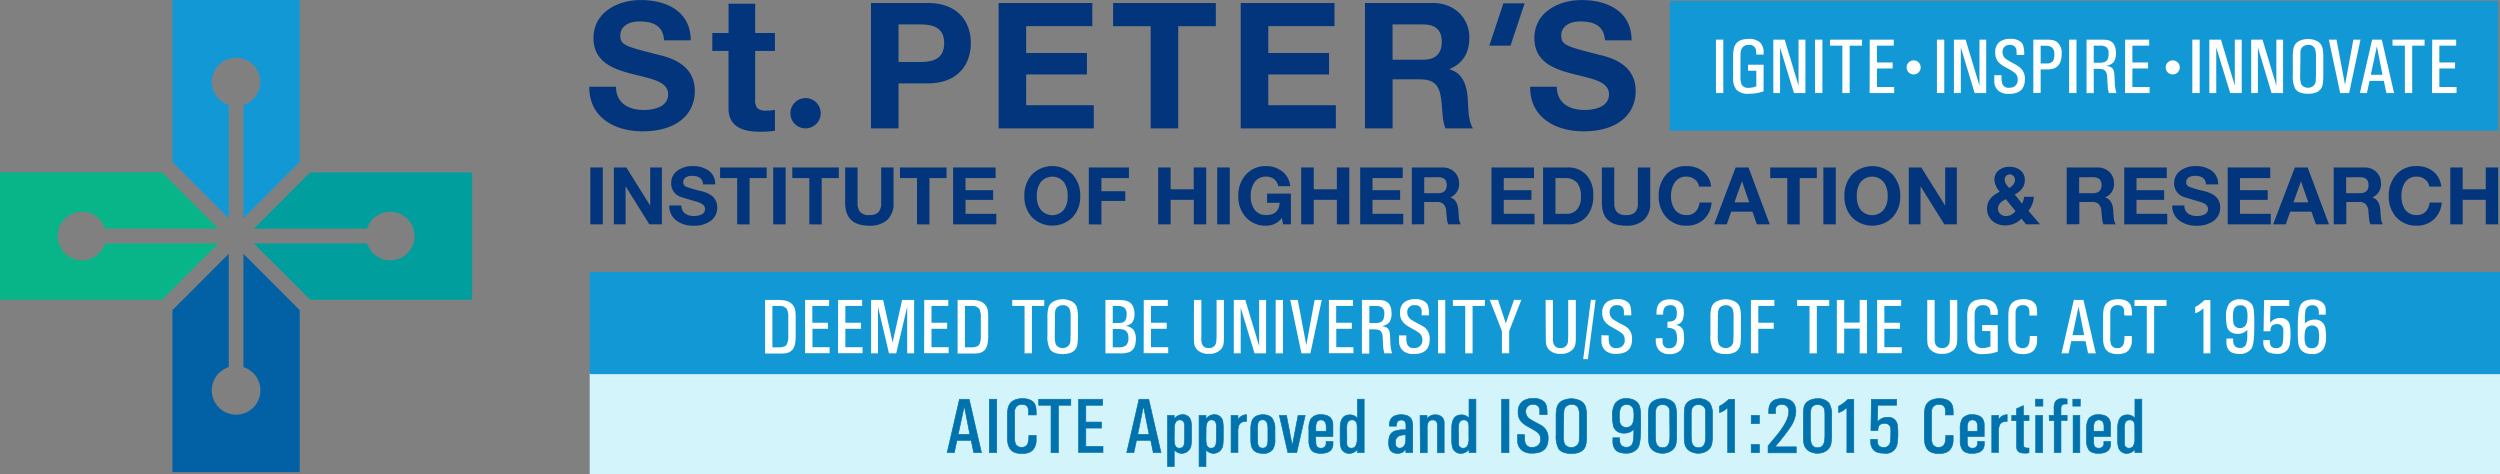 <svg id="Layer_1" data-name="Layer 1" xmlns="http://www.w3.org/2000/svg" viewBox="0 0 744.05 141.22"><rect x="0" y="0" width="744.05" height="141.22" fill="#808080" stroke="none"/><defs><style>.cls-1{fill:#d4f4fc;}.cls-2{fill:#08b588;}.cls-3{fill:#1299d5;}.cls-4{fill:#009f9e;}.cls-5{fill:#0260a5;}.cls-6{fill:#03357c;}.cls-7{fill:#fff;}.cls-8{fill:#0072ad;stroke:#0072ad;stroke-miterlimit:10;stroke-width:0.19px;}</style></defs><title>Artboard 2</title><rect class="cls-1" x="175.51" y="110.81" width="568.55" height="30.41"/><path class="cls-2" d="M65,72.45H31.25a7.22,7.22,0,1,1,0-4.39H65L48.22,51.3H0V89.2H48.22Z"/><path class="cls-3" d="M68.08,65V31.25a7.2,7.2,0,1,1,4.37,0V65L89.2,48.2V0H51.31V48.22Z"/><path class="cls-4" d="M92.29,51.3,75.55,68.06h33.7a7.23,7.23,0,1,1,0,4.39H75.53L92.29,89.2h48.22V51.3Z"/><path class="cls-5" d="M72.45,75.54v33.73a7.24,7.24,0,1,1-4.37,0V75.54L51.31,92.3v48.22H89.2V92.3Z"/><path class="cls-6" d="M175.69,66.77V49.84h3.71V66.77Z"/><path class="cls-6" d="M182.69,66.77V49.84h3.72l7.1,11.36V49.84H197V66.77h-3.74l-7.07-11.33V66.77Z"/><path class="cls-6" d="M199.19,61.15h3.61a2.8,2.8,0,0,0,1.13,2.42,4.36,4.36,0,0,0,2.61.71,5,5,0,0,0,2.14-.4,1.79,1.79,0,0,0,1.15-1.71c0-1-.87-1.69-2.6-2.18-3-.86-4.62-1.34-4.86-1.48a4.13,4.13,0,0,1-2.61-3.95,4.47,4.47,0,0,1,2-3.86,7.29,7.29,0,0,1,4.32-1.26,8,8,0,0,1,4.72,1.26,4.79,4.79,0,0,1,2.06,4.19h-3.6c-.1-1.7-1.22-2.56-3.35-2.56a3.49,3.49,0,0,0-1.73.42,1.68,1.68,0,0,0-.83,1.5,1.42,1.42,0,0,0,.92,1.35,35.91,35.91,0,0,0,4.13,1.21,10.27,10.27,0,0,1,3,1.14,4.25,4.25,0,0,1,2.06,3.79,4.76,4.76,0,0,1-1.81,3.89,8,8,0,0,1-5.23,1.54,8.26,8.26,0,0,1-5-1.45A5.29,5.29,0,0,1,199.19,61.15Z"/><path class="cls-6" d="M219.39,66.77V53h-5.08V49.84h13.87V53h-5.09v13.8Z"/><path class="cls-6" d="M230.12,66.77V49.84h3.7V66.77Z"/><path class="cls-6" d="M240.87,66.77V53H235.8V49.84h13.86V53h-5.1v13.8Z"/><path class="cls-6" d="M265.94,49.84V60.36a6.55,6.55,0,0,1-1.87,5.09,7.62,7.62,0,0,1-5.34,1.72q-7.2,0-7.2-6.81V49.84h3.7V60.36a4.32,4.32,0,0,0,.62,2.54A3.35,3.35,0,0,0,258.73,64a3.57,3.57,0,0,0,2.76-.9,4.07,4.07,0,0,0,.76-2.78V49.84Z"/><path class="cls-6" d="M272.92,66.77V53h-5.07V49.84h13.86V53h-5.09v13.8Z"/><path class="cls-6" d="M283.66,66.77V49.84h12.65V53h-8.95V56.6h8.22v2.89h-8.22v4.15h9.15v3.13Z"/><path class="cls-6" d="M304.87,58.38A9.19,9.19,0,0,1,307.08,52a8.51,8.51,0,0,1,12.21,0,9.19,9.19,0,0,1,2.21,6.36,9,9,0,0,1-2.21,6.23,8.56,8.56,0,0,1-12.21,0A9,9,0,0,1,304.87,58.38Zm3.7,0a6.66,6.66,0,0,0,1.05,3.88,4.46,4.46,0,0,0,7.13,0,6.73,6.73,0,0,0,1-3.88,7.06,7.06,0,0,0-1-4,4.43,4.43,0,0,0-7.13,0A7,7,0,0,0,308.57,58.38Z"/><path class="cls-6" d="M324.05,66.77V49.84H336V53h-8.2v3.91h7.11v2.9h-7.11v7Z"/><path class="cls-6" d="M344.7,66.77V49.84h3.7v6.5h6.87v-6.5H359V66.77h-3.7v-7.3H348.4v7.3Z"/><path class="cls-6" d="M362.27,66.77V49.84H366V66.77Z"/><path class="cls-6" d="M381.88,66.77l-.38-1.92a5.61,5.61,0,0,1-4.64,2.32,7.82,7.82,0,0,1-6.11-2.56,9,9,0,0,1-2.2-6.23,9.23,9.23,0,0,1,2.2-6.36,7.76,7.76,0,0,1,6.12-2.58A7.53,7.53,0,0,1,381.59,51,6.16,6.16,0,0,1,384,55.42h-3.56a3.53,3.53,0,0,0-1.27-2.12,3.71,3.71,0,0,0-2.32-.73,4,4,0,0,0-3.56,1.8,7,7,0,0,0-1.05,4,6.73,6.73,0,0,0,1.05,3.88A4.06,4.06,0,0,0,376.86,64c2.47,0,3.82-1.21,4-3.65h-3.75V57.61h7.09v9.16Z"/><path class="cls-6" d="M387.25,66.77V49.84H391v6.5h6.88v-6.5h3.69V66.77h-3.69v-7.3H391v7.3Z"/><path class="cls-6" d="M404.82,66.77V49.84h12.66V53h-9V56.6h8.23v2.89h-8.23v4.15h9.16v3.13Z"/><path class="cls-6" d="M420.18,66.77V49.84h9.11a5,5,0,0,1,3.62,1.37,4.46,4.46,0,0,1,1.33,3.3,4.17,4.17,0,0,1-2.65,4.25v0q2.22.57,2.46,4c0,.68.1,1.36.15,2a4.17,4.17,0,0,0,.56,2H431a7.6,7.6,0,0,1-.41-1.92c-.06-.72-.12-1.42-.18-2.13a3.25,3.25,0,0,0-.82-2,2.89,2.89,0,0,0-2-.6h-3.73v6.62Zm3.7-14V57.5H428c1.71,0,2.57-.81,2.57-2.42s-.86-2.35-2.57-2.35Z"/><path class="cls-6" d="M443.89,66.77V49.84h12.66V53h-9V56.6h8.23v2.89h-8.23v4.15h9.16v3.13Z"/><path class="cls-6" d="M459.25,66.77V49.84h7.29A7.26,7.26,0,0,1,472,51.93a8.52,8.52,0,0,1,2.19,6.28,9.24,9.24,0,0,1-1.89,6.11,7.07,7.07,0,0,1-5.77,2.45ZM462.94,53V63.64h3.34a3.92,3.92,0,0,0,2.92-1.14,5.35,5.35,0,0,0,1.31-3.93,6.53,6.53,0,0,0-1.05-4.08A4.57,4.57,0,0,0,465.61,53Z"/><path class="cls-6" d="M491.15,49.84V60.36a6.52,6.52,0,0,1-1.88,5.09,7.59,7.59,0,0,1-5.33,1.72q-7.2,0-7.19-6.81V49.84h3.69V60.36a4.25,4.25,0,0,0,.63,2.54A3.3,3.3,0,0,0,483.94,64a3.59,3.59,0,0,0,2.76-.9,4.07,4.07,0,0,0,.76-2.78V49.84Z"/><path class="cls-6" d="M509.26,55.53h-3.6a3.14,3.14,0,0,0-1.24-2.11,3.84,3.84,0,0,0-2.47-.85,4,4,0,0,0-3.56,1.8,7,7,0,0,0-1.05,4,6.66,6.66,0,0,0,1.05,3.88A4.06,4.06,0,0,0,502,64,3.54,3.54,0,0,0,504.63,63a4.55,4.55,0,0,0,1.17-2.73h3.61a7.5,7.5,0,0,1-2.31,5A7.24,7.24,0,0,1,502,67.17a7.84,7.84,0,0,1-6.12-2.56,9,9,0,0,1-2.21-6.23A9.19,9.19,0,0,1,495.85,52,7.76,7.76,0,0,1,502,49.44,7.57,7.57,0,0,1,506.85,51,6.41,6.41,0,0,1,509.26,55.53Z"/><path class="cls-6" d="M510.15,66.77l6.42-16.93h3.82l6.32,16.93h-3.86L521.57,63h-6.33l-1.33,3.77ZM518.42,54l-2.21,6.22h4.39L518.47,54Z"/><path class="cls-6" d="M531.93,66.77V53h-5.07V49.84h13.87V53h-5.1v13.8Z"/><path class="cls-6" d="M542.67,66.77V49.84h3.7V66.77Z"/><path class="cls-6" d="M548.93,58.38a9.18,9.18,0,0,1,2.2-6.36,8.51,8.51,0,0,1,12.21,0,9.19,9.19,0,0,1,2.21,6.36,9,9,0,0,1-2.21,6.23,8.56,8.56,0,0,1-12.21,0A9,9,0,0,1,548.93,58.38Zm3.7,0a6.65,6.65,0,0,0,1,3.88,4.46,4.46,0,0,0,7.13,0,6.66,6.66,0,0,0,1.05-3.88,7,7,0,0,0-1.05-4,4.43,4.43,0,0,0-7.13,0A7,7,0,0,0,552.63,58.38Z"/><path class="cls-6" d="M568.1,66.77V49.84h3.72l7.1,11.36V49.84h3.48V66.77h-3.73l-7.08-11.33V66.77Z"/><path class="cls-6" d="M603,66.77l-1.37-1.69a6.6,6.6,0,0,1-4.76,2A5.67,5.67,0,0,1,593,65.77,4.74,4.74,0,0,1,591.39,62q0-3.15,3.79-4.92a6,6,0,0,1-1.61-3.61,3.51,3.51,0,0,1,1.35-2.82,4.78,4.78,0,0,1,3.06-1,5.16,5.16,0,0,1,3.3,1,3.69,3.69,0,0,1,1.35,3c0,1.75-1,3.16-3,4.23l2.18,2.69a6.06,6.06,0,0,0,.61-2h2.91a7.71,7.71,0,0,1-1.63,4.17l3.44,4Zm-3.15-3.93L597,59.3c-1.58.7-2.37,1.63-2.37,2.8a2,2,0,0,0,.72,1.57,2.43,2.43,0,0,0,1.7.65A3.8,3.8,0,0,0,599.85,62.84Zm-.16-9.34a1.61,1.61,0,0,0-.47-1.15,1.5,1.5,0,0,0-2.14,0,1.4,1.4,0,0,0-.45,1.07,2.64,2.64,0,0,0,.42,1.38c.1.16.4.55.91,1.17a6.31,6.31,0,0,0,1.22-1A2.24,2.24,0,0,0,599.69,53.5Z"/><path class="cls-6" d="M615.1,66.77V49.84h9.1a5,5,0,0,1,3.63,1.37,4.5,4.5,0,0,1,1.33,3.3,4.16,4.16,0,0,1-2.67,4.25v0q2.24.57,2.47,4c0,.68.09,1.36.15,2a4.29,4.29,0,0,0,.56,2H626a7.67,7.67,0,0,1-.4-1.92c-.06-.72-.13-1.42-.19-2.13a3.25,3.25,0,0,0-.82-2,2.84,2.84,0,0,0-2-.6h-3.74v6.62Zm3.69-14V57.5h4.09c1.72,0,2.58-.81,2.58-2.42s-.86-2.35-2.58-2.35Z"/><path class="cls-6" d="M632.21,66.77V49.84h12.66V53h-9V56.6h8.22v2.89h-8.22v4.15h9.15v3.13Z"/><path class="cls-6" d="M646.51,61.15h3.59a2.81,2.81,0,0,0,1.15,2.42,4.35,4.35,0,0,0,2.6.71,5,5,0,0,0,2.14-.4,1.8,1.8,0,0,0,1.16-1.71c0-1-.87-1.69-2.6-2.18-3-.86-4.63-1.34-4.87-1.48a4.13,4.13,0,0,1-2.61-3.95,4.46,4.46,0,0,1,2-3.86,7.26,7.26,0,0,1,4.31-1.26,8,8,0,0,1,4.72,1.26,4.77,4.77,0,0,1,2.06,4.19h-3.6c-.1-1.7-1.2-2.56-3.34-2.56a3.43,3.43,0,0,0-1.73.42,1.67,1.67,0,0,0-.84,1.5,1.41,1.41,0,0,0,.94,1.35,32.92,32.92,0,0,0,4.12,1.21,10,10,0,0,1,3,1.14,4.23,4.23,0,0,1,2.06,3.79,4.78,4.78,0,0,1-1.8,3.89,8.06,8.06,0,0,1-5.24,1.54,8.21,8.21,0,0,1-5-1.45A5.29,5.29,0,0,1,646.51,61.15Z"/><path class="cls-6" d="M663,66.77V49.84h12.67V53h-9V56.6h8.24v2.89h-8.24v4.15h9.16v3.13Z"/><path class="cls-6" d="M676.52,66.77,683,49.84h3.81l6.33,16.93h-3.87L687.94,63h-6.32l-1.34,3.77ZM684.8,54l-2.22,6.22H687L684.83,54Z"/><path class="cls-6" d="M694.56,66.77V49.84h9.12a4.94,4.94,0,0,1,3.61,1.37,4.5,4.5,0,0,1,1.33,3.3A4.16,4.16,0,0,1,706,58.76v0q2.24.57,2.47,4c0,.68.09,1.36.14,2a4.42,4.42,0,0,0,.56,2h-3.71a7.67,7.67,0,0,1-.4-1.92c-.07-.72-.13-1.42-.19-2.13a3.26,3.26,0,0,0-.83-2,2.82,2.82,0,0,0-2-.6h-3.73v6.62Zm3.7-14V57.5h4.09c1.71,0,2.58-.81,2.58-2.42s-.87-2.35-2.58-2.35Z"/><path class="cls-6" d="M726.56,55.53H723a3.1,3.1,0,0,0-1.24-2.11,3.79,3.79,0,0,0-2.46-.85,4,4,0,0,0-3.57,1.8,7.06,7.06,0,0,0-1,4,6.73,6.73,0,0,0,1,3.88A4.06,4.06,0,0,0,719.25,64,3.57,3.57,0,0,0,721.93,63a4.6,4.6,0,0,0,1.16-2.73h3.62a7.47,7.47,0,0,1-2.32,5,7.22,7.22,0,0,1-5.13,1.89,7.87,7.87,0,0,1-6.12-2.56,9,9,0,0,1-2.2-6.23,9.18,9.18,0,0,1,2.2-6.36,7.76,7.76,0,0,1,6.12-2.58A7.57,7.57,0,0,1,724.14,51,6.42,6.42,0,0,1,726.56,55.53Z"/><path class="cls-6" d="M729.25,66.77V49.84h3.69v6.5h6.87v-6.5h3.7V66.77h-3.7v-7.3h-6.87v7.3Z"/><path class="cls-6" d="M276.05.89H259.22V38.21h8.2V24.82h8.63c9.3,0,12.89-5.9,12.89-12S285.35.89,276.05.89Zm-2.26,17.56h-6.37V7.27h6.37c3.82,0,7.21.83,7.21,5.58S277.61,18.45,273.79,18.45Zm31.62,3.71h18.08V15.78H305.41v-8H325.1V.89H297.21V38.21h28.32V31.3H305.41Zm-109.66-5.9c-9.36-2.41-11.13-2.78-11.13-5.64,0-3.14,3-4.24,5.64-4.24,3.93,0,7.11,1.15,7.38,5.63h7.94c0-8.61-7.17-12-14.94-12-6.75,0-14,3.66-14,11.29,0,7,5.59,9.15,11.13,10.61s11.08,2.14,11.08,6.16c0,3.82-4.39,4.66-7.26,4.66-4.39,0-8.25-1.95-8.25-6.91h-7.95c-.1,9.2,7.63,13.27,15.88,13.27,10.14,0,15.52-5.11,15.52-11.95C206.83,18.66,198.47,16.93,195.75,16.26Zm44,12.93a4.51,4.51,0,1,0,4.51,4.51A4.51,4.51,0,0,0,239.77,29.19ZM431.4,20.64v-.1c4.13-1.68,5.91-5,5.91-9.35,0-5.66-4.24-10.3-10.93-10.3H406.25V38.21h8.22V23.62h8.2c4.14,0,5.64,1.73,6.22,5.65.42,3,.32,6.58,1.31,8.94h8.2c-1.46-2.1-1.41-6.48-1.56-8.84C436.58,25.6,435.42,21.68,431.4,20.64Zm-7.95-2.87h-9V7.27h9c3.67,0,5.65,1.56,5.65,5.18S427.12,17.77,423.45,17.77Zm52.34-1.51c-9.37-2.41-11.13-2.78-11.13-5.64,0-3.14,3-4.24,5.63-4.24,3.92,0,7.11,1.15,7.38,5.63h7.93c0-8.61-7.15-12-14.94-12-6.74,0-14,3.66-14,11.29,0,7,5.58,9.15,11.12,10.61s11.09,2.14,11.09,6.16c0,3.82-4.4,4.66-7.27,4.66-4.39,0-8.25-1.95-8.25-6.91h-7.95c-.11,9.2,7.64,13.27,15.88,13.27,10.15,0,15.53-5.11,15.53-11.95C486.86,18.66,478.5,16.93,475.79,16.26Zm-32.54-2.67h6.31L453.76,1h-6.33Zm-65.78,8.57h18.08V15.78H377.47v-8h19.7V.89H369.26V38.21h28.32V31.3H377.47ZM331.28,7.79h11.18V38.21h8.2V7.79h11.19V.89H331.28ZM224.76,1.12h-7.93V9.83H212v5.33h4.82V32.28q0,6.91,9.16,6.92a29.6,29.6,0,0,0,4.66-.28V32.69a12.82,12.82,0,0,1-2.49.22,3.86,3.86,0,0,1-2.72-.68,3.82,3.82,0,0,1-.68-2.69V15.16h5.89V9.83h-5.89Z"/><rect class="cls-3" x="496.98" y="0.3" width="246.56" height="38.6"/><rect class="cls-3" x="175.51" y="80.94" width="568.55" height="30.41"/><path class="cls-7" d="M227.7,89.27h3.9a13.24,13.24,0,0,1,1.83.13,4.08,4.08,0,0,1,1.75.67,3.37,3.37,0,0,1,1.52,2.46,13.07,13.07,0,0,1,.11,1.74v5.85q0,2.94-1,4a3.38,3.38,0,0,1-1.81,1,14.41,14.41,0,0,1-2.09.09H227.7Zm2.18,1.79v12.31h2c1.21,0,2-.31,2.32-.94a5.75,5.75,0,0,0,.41-2.6V94.44a5,5,0,0,0-.44-2.49,2.62,2.62,0,0,0-2.29-.89Z"/><path class="cls-7" d="M239.61,89.27h7.15v1.79h-5v5h4.66v1.79H241.8v5.48h5.11v1.79h-7.3Z"/><path class="cls-7" d="M249.44,89.27h7.15v1.79h-5v5h4.67v1.79h-4.67v5.48h5.12v1.79h-7.3Z"/><path class="cls-7" d="M262.84,89.27l2.82,12.63,2.83-12.63h3.57v15.89H270V91.31l-3.27,13.85h-2.15l-3.27-13.85v13.85h-2.05V89.27Z"/><path class="cls-7" d="M275.07,89.27h7.16v1.79h-5v5h4.66v1.79h-4.66v5.48h5.11v1.79h-7.3Z"/><path class="cls-7" d="M285,89.27h3.9a13.39,13.39,0,0,1,1.84.13,4.13,4.13,0,0,1,1.75.67A3.4,3.4,0,0,1,294,92.53a15,15,0,0,1,.11,1.74v5.85c0,2-.36,3.28-1,4a3.35,3.35,0,0,1-1.81,1,14.14,14.14,0,0,1-2.08.09H285Zm2.19,1.79v12.31h2c1.21,0,2-.31,2.32-.94a5.77,5.77,0,0,0,.4-2.6V94.44a4.86,4.86,0,0,0-.44-2.49,2.6,2.6,0,0,0-2.28-.89Z"/><path class="cls-7" d="M310.79,89.27v1.79h-3.67v14.1h-2.19V91.06h-3.67V89.27Z"/><path class="cls-7" d="M311.74,94.4a10.88,10.88,0,0,1,.29-2.87,3.14,3.14,0,0,1,1.93-2,5.79,5.79,0,0,1,2.32-.46,5.86,5.86,0,0,1,2.32.46,3.15,3.15,0,0,1,1.92,2,10.73,10.73,0,0,1,.3,2.87v5.32a22,22,0,0,1-.12,2.49q-.37,3.15-4.35,3.17c-1.93,0-3.22-.49-3.88-1.47a8.2,8.2,0,0,1-.73-4.19Zm2.19,5.3a9.23,9.23,0,0,0,.23,2.61,1.76,1.76,0,0,0,.85.94,2.38,2.38,0,0,0,1.27.34,2.25,2.25,0,0,0,1.15-.28,2.05,2.05,0,0,0,1.14-1.82c0-.5.06-1.09.07-1.79V94.39a6.33,6.33,0,0,0-.32-2.43,2,2,0,0,0-2-1.12,2.71,2.71,0,0,0-1.1.23,2,2,0,0,0-1.2,1.85,13.12,13.12,0,0,0-.05,1.47Z"/><path class="cls-7" d="M329,89.27h4a9.56,9.56,0,0,1,1.74.15c1.91.33,2.88,1.66,2.91,4a4.23,4.23,0,0,1-.72,2.61,3.73,3.73,0,0,1-2.19,1,3.43,3.43,0,0,1,2.59,1.12,4.65,4.65,0,0,1,.73,2.77,6.6,6.6,0,0,1-.26,1.84,2.91,2.91,0,0,1-1.79,2.07,7.72,7.72,0,0,1-2.79.33H329Zm2.18,1.79v5.07h1.69A4.74,4.74,0,0,0,334,96c.87-.18,1.32-1,1.33-2.54s-.84-2.41-2.58-2.42Zm0,6.86v5.45h1.7a3.46,3.46,0,0,0,2.28-.6,3,3,0,0,0,.68-2.24c0-1.42-.57-2.25-1.72-2.49a7.92,7.92,0,0,0-1.25-.12Z"/><path class="cls-7" d="M340.41,89.27h7.15v1.79h-5v5h4.67v1.79h-4.67v5.48h5.12v1.79h-7.3Z"/><path class="cls-7" d="M355.35,89.27h2.19V99.86l0,1.41c.07,1.54.8,2.32,2.18,2.32a2.08,2.08,0,0,0,2.28-2.17c.05-.51.07-1,.08-1.56V89.27h2.19V100c0,.88,0,1.56-.08,2a3.3,3.3,0,0,1-.72,1.86,4.54,4.54,0,0,1-3.68,1.44,4.45,4.45,0,0,1-3.69-1.42,3.33,3.33,0,0,1-.71-1.88q-.06-.63-.06-2Z"/><path class="cls-7" d="M370.63,89.27,374.75,103V89.27h2.06v15.89h-3.43l-4.12-13.55v13.55H367.2V89.27Z"/><path class="cls-7" d="M381.85,89.27v15.89h-2.18V89.27Z"/><path class="cls-7" d="M386.24,89.27l2.54,13.44,2.48-13.44h2.12L390,105.16h-2.67L384,89.27Z"/><path class="cls-7" d="M395.51,89.27h7.16v1.79h-5v5h4.66v1.79H397.7v5.48h5.11v1.79h-7.3Z"/><path class="cls-7" d="M409,89.27h1.31a7.29,7.29,0,0,1,1.38.15q2.43.47,2.46,3.81a4.66,4.66,0,0,1-.64,2.67,3.67,3.67,0,0,1-2.41,1.17,4.07,4.07,0,0,1,1.6.42,1.87,1.87,0,0,1,.87,1.37,9.82,9.82,0,0,1,.15,1.48l.09,1.87a13.05,13.05,0,0,0,.18,1.68,11,11,0,0,0,.32,1.27H412l-.21-1a6.78,6.78,0,0,1-.13-1.09l-.08-1.43-.08-1.49c-.09-1.14-.54-1.82-1.33-2a4.41,4.41,0,0,0-1.14-.13h-1.51v7.21h-2.19V89.27Zm-1.45,1.79v5.09h1.56a6.22,6.22,0,0,0,1.21-.1,1.76,1.76,0,0,0,1.39-1A4.38,4.38,0,0,0,412,93.3a2.09,2.09,0,0,0-.73-1.84,3.65,3.65,0,0,0-2-.4Z"/><path class="cls-7" d="M418.55,99.83v.89a4.65,4.65,0,0,0,.13,1.26,1.9,1.9,0,0,0,2.13,1.61,2.9,2.9,0,0,0,1.23-.22,2.21,2.21,0,0,0,1.27-2.27,2.37,2.37,0,0,0-.82-1.9,11.44,11.44,0,0,0-1.36-.92l-1.59-.89A8.51,8.51,0,0,1,418,96.32a4,4,0,0,1-1.32-3.24,3.71,3.71,0,0,1,1.48-3.28,5.38,5.38,0,0,1,3-.76,4.42,4.42,0,0,1,3.34,1.09c.54.57.81,1.71.81,3.4v.31h-2.19v-.38l0-.82a1.75,1.75,0,0,0-1.95-1.8A2,2,0,0,0,418.83,93a2.59,2.59,0,0,0,1.38,2.26c.57.36,1.22.73,1.94,1.11a13.37,13.37,0,0,1,1.76,1A4.2,4.2,0,0,1,425.5,101q0,4.37-4.68,4.36a4.73,4.73,0,0,1-3.06-.81,3.64,3.64,0,0,1-1.37-2.83l0-1.28v-.63Z"/><path class="cls-7" d="M430.14,89.27v15.89H428V89.27Z"/><path class="cls-7" d="M441.94,89.27v1.79h-3.67v14.1h-2.19V91.06h-3.67V89.27Z"/><path class="cls-7" d="M448.16,96.25l2.43-7h2.19l-3.62,9.29v6.6H447v-6.6l-3.62-9.29h2.48Z"/><path class="cls-7" d="M460,89.27h2.19V99.86l0,1.41c.08,1.54.81,2.32,2.19,2.32a2.09,2.09,0,0,0,2.28-2.17c0-.51.07-1,.07-1.56V89.27H469V100c0,.88,0,1.56-.08,2a3.3,3.3,0,0,1-.72,1.86,4.51,4.51,0,0,1-3.67,1.44,4.46,4.46,0,0,1-3.7-1.42,3.33,3.33,0,0,1-.71-1.88q-.06-.63-.06-2Z"/><path class="cls-7" d="M473.48,89.25h1.41l-2.3,17.64h-1.4Z"/><path class="cls-7" d="M478.78,99.83v.89a4.65,4.65,0,0,0,.13,1.26,1.9,1.9,0,0,0,2.13,1.61,2.9,2.9,0,0,0,1.23-.22,2.21,2.21,0,0,0,1.27-2.27,2.34,2.34,0,0,0-.82-1.9,11.44,11.44,0,0,0-1.36-.92l-1.59-.89a8.51,8.51,0,0,1-1.58-1.07,4,4,0,0,1-1.32-3.24,3.71,3.71,0,0,1,1.48-3.28,5.38,5.38,0,0,1,3-.76,4.4,4.4,0,0,1,3.34,1.09c.54.57.81,1.71.81,3.4v.31h-2.19v-.38l0-.82a1.75,1.75,0,0,0-1.95-1.8A2,2,0,0,0,479.06,93a2.59,2.59,0,0,0,1.38,2.26c.58.36,1.22.73,1.94,1.11a13.37,13.37,0,0,1,1.76,1,4.2,4.2,0,0,1,1.59,3.58q0,4.37-4.68,4.36a4.73,4.73,0,0,1-3.06-.81,3.67,3.67,0,0,1-1.37-2.83l0-1.28v-.63Z"/><path class="cls-7" d="M494.81,100.64v1.08a2.08,2.08,0,0,0,.5,1.38,1.62,1.62,0,0,0,1.33.53,2.1,2.1,0,0,0,2.38-1.76,6,6,0,0,0,.1-1.08A6.37,6.37,0,0,0,498.9,99a1.83,1.83,0,0,0-.73-1,3.54,3.54,0,0,0-1.89-.44V95.77l1-.11a2.33,2.33,0,0,0,1.08-.4,1.53,1.53,0,0,0,.56-.86,5.06,5.06,0,0,0,.14-1.2,3.26,3.26,0,0,0-.36-1.72,1.8,1.8,0,0,0-1.59-.64c-1.42,0-2.12.81-2.12,2.43v.36H493v-.54c0-2.64,1.34-4,4-4a6.22,6.22,0,0,1,2,.31,2.79,2.79,0,0,1,1.94,1.9,6.33,6.33,0,0,1,.21,1.68c0,1.84-.52,3-1.48,3.43l-.76.3.69.23a2.4,2.4,0,0,1,1.51,2.1,13,13,0,0,1,.09,1.55,5.19,5.19,0,0,1-.94,3.55,4.45,4.45,0,0,1-3.41,1.25,4,4,0,0,1-3-1.06,4.09,4.09,0,0,1-1.05-3v-.65Z"/><path class="cls-7" d="M509.06,94.4a10.46,10.46,0,0,1,.29-2.87,3.1,3.1,0,0,1,1.92-2,6.11,6.11,0,0,1,4.65,0,3.16,3.16,0,0,1,1.91,2,11.07,11.07,0,0,1,.31,2.87v5.32a19.72,19.72,0,0,1-.13,2.49q-.36,3.15-4.35,3.17-2.89,0-3.87-1.47a8.09,8.09,0,0,1-.73-4.19Zm2.18,5.3a9.5,9.5,0,0,0,.24,2.61,1.78,1.78,0,0,0,.84.94,2.41,2.41,0,0,0,1.28.34,2.28,2.28,0,0,0,1.15-.28,2,2,0,0,0,1.13-1.82c0-.5.06-1.09.07-1.79V94.39a6.38,6.38,0,0,0-.31-2.43,2,2,0,0,0-2-1.12,2.79,2.79,0,0,0-1.11.23,2,2,0,0,0-1.19,1.85,11,11,0,0,0-.06,1.47Z"/><path class="cls-7" d="M528.09,89.27v1.79H523.3v5h4.61v1.79H523.3v7.28h-2.19V89.27Z"/><path class="cls-7" d="M544.41,89.27v1.79h-3.68v14.1h-2.18V91.06h-3.68V89.27Z"/><path class="cls-7" d="M546.68,89.27h2.19V96h4.61V89.27h2.18v15.89h-2.18V97.8h-4.61v7.36h-2.19Z"/><path class="cls-7" d="M558.66,89.27h7.16v1.79h-5v5h4.66v1.79h-4.66v5.48H566v1.79h-7.3Z"/><path class="cls-7" d="M573.6,89.27h2.19V99.86l0,1.41c.08,1.54.81,2.32,2.19,2.32a2.08,2.08,0,0,0,2.27-2.17c.05-.51.08-1,.08-1.56V89.27h2.19V100c0,.88,0,1.56-.08,2a3.3,3.3,0,0,1-.72,1.86,4.51,4.51,0,0,1-3.67,1.44,4.46,4.46,0,0,1-3.7-1.42,3.33,3.33,0,0,1-.71-1.88q-.06-.63-.06-2Z"/><path class="cls-7" d="M589.94,98.53V96.74h4.63v7.91l-1.11.34a10.56,10.56,0,0,1-1.29.25,13,13,0,0,1-2,.14,4.82,4.82,0,0,1-3.68-1.18c-.64-.69-1-1.94-1-3.74V94.71a10.53,10.53,0,0,1,.37-3.34,3.37,3.37,0,0,1,2.49-2.11,8.26,8.26,0,0,1,1.83-.22,5,5,0,0,1,3.26,1,4.08,4.08,0,0,1,1.13,3.16v.52h-2.18v-.36a4.26,4.26,0,0,0-.07-.78,1.86,1.86,0,0,0-2.07-1.73,2.22,2.22,0,0,0-2.15,1,2.85,2.85,0,0,0-.37,1.24,11.48,11.48,0,0,0-.05,1.34v5.64a6,6,0,0,0,.33,2.49,2.13,2.13,0,0,0,2.18,1,4.89,4.89,0,0,0,1.25-.14l.95-.29V98.53Z"/><path class="cls-7" d="M604,93.47v-.74c-.06-1.27-.67-1.9-1.85-1.89a2,2,0,0,0-2,1,2.24,2.24,0,0,0-.28,1l0,1.31v6.26a6,6,0,0,0,.27,2.2,2,2,0,0,0,1.87,1c1.17,0,1.83-.68,2-2l.09-1V100h2.18v.55l0,1a4.23,4.23,0,0,1-1,2.73,3,3,0,0,1-1.27.82,5.78,5.78,0,0,1-1.9.29,6.23,6.23,0,0,1-1.68-.19q-2.7-.61-2.71-4.45V94.41a13,13,0,0,1,.1-1.92,3.8,3.8,0,0,1,.59-1.8q1-1.6,3.75-1.65c2.53,0,3.89,1,4.08,3,0,.37.05.78.05,1.25v.62H604Z"/><path class="cls-7" d="M617.21,89.27h2.88l3.66,15.89h-2.3l-.75-3.63h-4.25l-.78,3.63h-2.12Zm-.39,10.47h3.47l-1.68-8.46Z"/><path class="cls-7" d="M632.19,93.47v-.74c0-1.27-.67-1.9-1.85-1.89a2,2,0,0,0-2,1,2.24,2.24,0,0,0-.28,1l0,1.31v6.26a5.55,5.55,0,0,0,.27,2.2,1.94,1.94,0,0,0,1.87,1c1.16,0,1.82-.68,2-2l.09-1V100h2.19v.55l0,1a4.18,4.18,0,0,1-1,2.73,2.94,2.94,0,0,1-1.27.82,5.78,5.78,0,0,1-1.9.29,6.12,6.12,0,0,1-1.67-.19c-1.81-.41-2.71-1.89-2.72-4.45V94.41a14.57,14.57,0,0,1,.1-1.92,3.91,3.91,0,0,1,.59-1.8q1.05-1.6,3.75-1.65c2.53,0,3.89,1,4.08,3a11.63,11.63,0,0,1,.06,1.25v.62h-2.19Z"/><path class="cls-7" d="M644.79,89.27v1.79h-3.68v14.1h-2.18V91.06h-3.67V89.27Z"/><path class="cls-7" d="M653.33,91.37l1-.6a11.67,11.67,0,0,0,1.13-.88l.68-.59h1.71v15.86h-2.05V91.76l-.76.6a4.22,4.22,0,0,1-.91.57l-.78.32Z"/><path class="cls-7" d="M668.11,98.8a4.06,4.06,0,0,1-2.15.57,3.71,3.71,0,0,1-1.43-.24,2.76,2.76,0,0,1-1.82-2.4,12.09,12.09,0,0,1-.2-2.28,7.09,7.09,0,0,1,.75-3.83,3.87,3.87,0,0,1,3.48-1.54,5.71,5.71,0,0,1,1.5.19,3.68,3.68,0,0,1,1.53.84,2.85,2.85,0,0,1,.75,1.1,6.07,6.07,0,0,1,.3,1.6c.07,1,.1,2.15.1,3.36,0,1.58,0,3.11-.13,4.58a11.05,11.05,0,0,1-.31,2,3,3,0,0,1-.6,1.23,4.12,4.12,0,0,1-3.42,1.35,5.29,5.29,0,0,1-1.93-.3,2.37,2.37,0,0,1-1.4-1.15,3.58,3.58,0,0,1-.49-1.62,7.74,7.74,0,0,1,0-1v-.51h2v.5q0,2.28,2,2.31a1.87,1.87,0,0,0,1.87-1.13,8.34,8.34,0,0,0,.33-2.28l0-1.94Zm.79-4.64a6.51,6.51,0,0,0-.3-2.28,1.84,1.84,0,0,0-1.89-1A1.8,1.8,0,0,0,664.88,92a6.27,6.27,0,0,0-.32,2.26,9.13,9.13,0,0,0,.11,1.5,1.86,1.86,0,0,0,2,1.88Q668.95,97.64,668.9,94.16Z"/><path class="cls-7" d="M675.55,101.23v.39q0,2,1.83,2a1.82,1.82,0,0,0,2-1.54,15.36,15.36,0,0,0,.18-2.76c0-.43,0-.8,0-1.12a1.71,1.71,0,0,0-1.86-1.74c-1.14,0-1.79.48-1.93,1.42l-.08.71h-2l.14-9.3h7.5v1.76h-5.59l-.13,5a6.08,6.08,0,0,1,.72-.68,3.56,3.56,0,0,1,2.25-.71,2.66,2.66,0,0,1,3,2.55,16.47,16.47,0,0,1,.13,2.13,19.51,19.51,0,0,1-.2,3,3.68,3.68,0,0,1-.64,1.67,3.72,3.72,0,0,1-3.26,1.3,6.89,6.89,0,0,1-1.73-.21,2.79,2.79,0,0,1-1.44-.82,3.49,3.49,0,0,1-.83-2.55v-.57Z"/><path class="cls-7" d="M686.69,95.69a4.1,4.1,0,0,1,2.11-.56,3,3,0,0,1,3.28,2.61,12.62,12.62,0,0,1,.19,2.24,7.17,7.17,0,0,1-.74,3.84,3.83,3.83,0,0,1-3.46,1.56c-2.56,0-3.93-1.27-4.1-3.74-.08-1-.11-2.09-.1-3.28,0-1.62,0-3.17.13-4.65a9.8,9.8,0,0,1,.31-2q.62-2.56,4-2.58a4.59,4.59,0,0,1,2.62.7,2.75,2.75,0,0,1,1.25,2.35l0,1v.47h-2.05v-.27l0-.64c-.12-1.26-.74-1.89-1.87-1.89a2,2,0,0,0-2.16,2c-.06.46-.1.92-.12,1.4l0,1.94Zm-.8,4.6a6.21,6.21,0,0,0,.3,2.28,1.84,1.84,0,0,0,1.89,1.06,1.86,1.86,0,0,0,2-1.81,12.1,12.1,0,0,0,.12-1.66,10.09,10.09,0,0,0-.09-1.4,1.87,1.87,0,0,0-2-1.87A2,2,0,0,0,686,98.81,7.66,7.66,0,0,0,685.89,100.29Z"/><path class="cls-7" d="M512.89,11.8V27.69H510.7V11.8Z"/><path class="cls-7" d="M520.25,21.06V19.27h4.63v7.91l-1.12.34a10.76,10.76,0,0,1-1.28.25,13.21,13.21,0,0,1-2,.14,4.8,4.8,0,0,1-3.67-1.18,5.55,5.55,0,0,1-1-3.74V17.24a10.35,10.35,0,0,1,.37-3.35,3.36,3.36,0,0,1,2.49-2.1,8.17,8.17,0,0,1,1.82-.22,5,5,0,0,1,3.27,1,4.07,4.07,0,0,1,1.13,3.16v.52h-2.19v-.36a5.32,5.32,0,0,0-.06-.78,1.88,1.88,0,0,0-2.08-1.74,2.26,2.26,0,0,0-2.15,1,2.84,2.84,0,0,0-.36,1.24A11.29,11.29,0,0,0,518,17v5.64a6.18,6.18,0,0,0,.33,2.49,2.13,2.13,0,0,0,2.19,1,4.5,4.5,0,0,0,1.25-.15l.94-.28V21.06Z"/><path class="cls-7" d="M531.16,11.8l4.12,13.69V11.8h2.05V27.69h-3.42l-4.13-13.55V27.69h-2V11.8Z"/><path class="cls-7" d="M542.38,11.8V27.69h-2.19V11.8Z"/><path class="cls-7" d="M554.18,11.8v1.79H550.5v14.1h-2.18V13.59h-3.67V11.8Z"/><path class="cls-7" d="M556.47,11.8h7.15v1.79h-5v5h4.67v1.79h-4.67V25.9h5.12v1.79h-7.3Z"/><path class="cls-7" d="M578.65,11.8V27.69h-2.18V11.8Z"/><path class="cls-7" d="M585,11.8l4.13,13.69V11.8h2V27.69H587.7l-4.12-13.55V27.69h-2.05V11.8Z"/><path class="cls-7" d="M595.69,22.36v.89a4.64,4.64,0,0,0,.14,1.26A1.89,1.89,0,0,0,598,26.12a3.06,3.06,0,0,0,1.23-.22,2.22,2.22,0,0,0,1.27-2.27,2.37,2.37,0,0,0-.82-1.9,10.5,10.5,0,0,0-1.37-.92l-1.59-.89a8.41,8.41,0,0,1-1.57-1.07,4,4,0,0,1-1.32-3.24,3.67,3.67,0,0,1,1.47-3.28,5.41,5.41,0,0,1,3-.76,4.41,4.41,0,0,1,3.33,1.08c.54.58.82,1.72.82,3.41v.31H600.2V16l-.05-.82a1.76,1.76,0,0,0-1.95-1.81A2,2,0,0,0,596,15.55a2.58,2.58,0,0,0,1.39,2.25,22.33,22.33,0,0,0,1.94,1.11A14.48,14.48,0,0,1,601.06,20a4.2,4.2,0,0,1,1.58,3.58q0,4.36-4.67,4.36a4.78,4.78,0,0,1-3.07-.81,3.66,3.66,0,0,1-1.36-2.83l0-1.28v-.63Z"/><path class="cls-7" d="M608.58,11.8c.82,0,1.45,0,1.92.08a3.28,3.28,0,0,1,1.77.67A4.13,4.13,0,0,1,613.6,16q0,4.66-4.15,4.66h-2.11v7h-2.18V11.8Zm-1.24,1.79v5.29h1.78a2.22,2.22,0,0,0,1.89-.71,3.86,3.86,0,0,0,.4-2,2.57,2.57,0,0,0-.61-1.95,2.86,2.86,0,0,0-2-.59Z"/><path class="cls-7" d="M618,11.8V27.69h-2.19V11.8Z"/><path class="cls-7" d="M624.6,11.8h1.3a8.27,8.27,0,0,1,1.39.14q2.41.48,2.46,3.81a4.61,4.61,0,0,1-.65,2.67,3.58,3.58,0,0,1-2.41,1.18,4.17,4.17,0,0,1,1.6.41,1.89,1.89,0,0,1,.88,1.38,11.34,11.34,0,0,1,.15,1.47l.09,1.88a11.15,11.15,0,0,0,.18,1.67,10.17,10.17,0,0,0,.31,1.28h-2.27l-.22-1a6.93,6.93,0,0,1-.12-1.09l-.08-1.43-.08-1.49c-.1-1.14-.54-1.82-1.33-2.05a4.49,4.49,0,0,0-1.15-.13h-1.51v7.21H621V11.8Zm-1.46,1.79v5.09h1.57a6,6,0,0,0,1.2-.1,1.81,1.81,0,0,0,1.4-1,4.38,4.38,0,0,0,.25-1.76,2.12,2.12,0,0,0-.73-1.84,3.7,3.7,0,0,0-2-.4Z"/><path class="cls-7" d="M632.48,11.8h7.16v1.79h-5v5h4.67v1.79h-4.67V25.9h5.12v1.79h-7.31Z"/><path class="cls-7" d="M654.67,11.8V27.69h-2.19V11.8Z"/><path class="cls-7" d="M661,11.8l4.12,13.69V11.8h2.06V27.69h-3.43L659.6,14.14V27.69h-2.06V11.8Z"/><path class="cls-7" d="M673.37,11.8l4.12,13.69V11.8h2V27.69h-3.43L672,14.14V27.69h-2V11.8Z"/><path class="cls-7" d="M682.38,16.93a11.32,11.32,0,0,1,.29-2.87,3.18,3.18,0,0,1,1.93-2,6.21,6.21,0,0,1,4.64,0,3.18,3.18,0,0,1,1.92,2,10.68,10.68,0,0,1,.3,2.87v5.31a22.36,22.36,0,0,1-.12,2.5Q691,27.89,687,27.91c-1.93,0-3.22-.49-3.88-1.47a8.22,8.22,0,0,1-.73-4.2Zm2.19,5.3a9.23,9.23,0,0,0,.23,2.61,1.76,1.76,0,0,0,.85.94,2.38,2.38,0,0,0,1.27.34,2.36,2.36,0,0,0,1.15-.28A2.07,2.07,0,0,0,689.21,24c0-.49.06-1.09.07-1.78V16.91a6.31,6.31,0,0,0-.32-2.42,2,2,0,0,0-2-1.13,2.56,2.56,0,0,0-1.1.24,2,2,0,0,0-1.2,1.85,13,13,0,0,0,0,1.46Z"/><path class="cls-7" d="M695.39,11.8l2.54,13.44,2.48-13.44h2.12l-3.38,15.89h-2.67L693.1,11.8Z"/><path class="cls-7" d="M706,11.8h2.87l3.66,15.89h-2.29l-.76-3.63h-4.25l-.78,3.63h-2.11Zm-.4,10.47h3.48l-1.68-8.47Z"/><path class="cls-7" d="M721.6,11.8v1.79h-3.68v14.1h-2.18V13.59h-3.68V11.8Z"/><path class="cls-7" d="M723.88,11.8H731v1.79h-5v5h4.67v1.79h-4.67V25.9h5.12v1.79h-7.31Z"/><path class="cls-8" d="M285.56,118.82h2.88l3.66,15.89h-2.3l-.75-3.63H284.8l-.78,3.63H281.9Zm-.39,10.47h3.47L287,120.83Z"/><path class="cls-8" d="M296.64,118.82v15.89h-2.19V118.82Z"/><path class="cls-8" d="M306.1,123l0-.74c-.05-1.27-.66-1.9-1.84-1.89a2,2,0,0,0-2,1,2.26,2.26,0,0,0-.29,1l0,1.31v6.26a6,6,0,0,0,.27,2.2,2,2,0,0,0,1.87,1c1.17,0,1.82-.68,2-2l.1-1v-.54h2.18v.55l0,1a4.23,4.23,0,0,1-1,2.73,3,3,0,0,1-1.28.82,5.72,5.72,0,0,1-1.89.29,6.14,6.14,0,0,1-1.68-.19c-1.8-.41-2.71-1.89-2.71-4.45V124a13,13,0,0,1,.1-1.92,3.91,3.91,0,0,1,.58-1.8c.7-1.07,1.95-1.62,3.76-1.65,2.53,0,3.89,1,4.07,3a11.63,11.63,0,0,1,.06,1.25v.62H306.1Z"/><path class="cls-8" d="M318.69,118.82v1.79H315v14.1h-2.19v-14.1h-3.67v-1.79Z"/><path class="cls-8" d="M321,118.82h7.16v1.79h-5v5h4.66v1.79h-4.66v5.48h5.11v1.79H321Z"/><path class="cls-8" d="M339,118.82h2.88l3.66,15.89h-2.3l-.75-3.63h-4.25l-.78,3.63h-2.12Zm-.39,10.47H342l-1.68-8.46Z"/><path class="cls-8" d="M347.47,123.64h2v1.11a4,4,0,0,1,.68-.72,2.71,2.71,0,0,1,1.81-.61,2.41,2.41,0,0,1,2.55,2.27,7.32,7.32,0,0,1,.11,1.31v3.44a16.12,16.12,0,0,1-.1,1.87,2.82,2.82,0,0,1-4.47,2.08,2.94,2.94,0,0,1-.58-.56v5h-2Zm2,6.8a11.73,11.73,0,0,0,.07,1.33,2.43,2.43,0,0,0,.24.9,1.26,1.26,0,0,0,1.29.71c.88,0,1.36-.57,1.45-1.67,0-.43.05-.87.05-1.32v-3l0-.91c-.11-1-.59-1.53-1.42-1.52a1.34,1.34,0,0,0-1.33.85,3,3,0,0,0-.27.94,9.89,9.89,0,0,0-.05,1.13Z"/><path class="cls-8" d="M356.87,123.64h2.05v1.11a4,4,0,0,1,.68-.72,2.71,2.71,0,0,1,1.81-.61,2.41,2.41,0,0,1,2.55,2.27,8.37,8.37,0,0,1,.11,1.31v3.44a16.12,16.12,0,0,1-.1,1.87,2.82,2.82,0,0,1-4.47,2.08,2.69,2.69,0,0,1-.58-.56v5h-2.05Zm2.05,6.8a9.79,9.79,0,0,0,.07,1.33,2.43,2.43,0,0,0,.24.9,1.26,1.26,0,0,0,1.29.71c.88,0,1.36-.57,1.44-1.67q.06-.65.06-1.32v-3l0-.91c-.12-1-.59-1.53-1.42-1.52a1.34,1.34,0,0,0-1.33.85,2.75,2.75,0,0,0-.27.94,8,8,0,0,0-.05,1.13Z"/><path class="cls-8" d="M368.44,123.64V125a3.1,3.1,0,0,1,1.11-1.18,3.32,3.32,0,0,1,.81-.32l.65-.09v2l-.68.06a1.85,1.85,0,0,0-1.53.93,5.08,5.08,0,0,0-.36,2.16v6.11h-2.05V123.64Z"/><path class="cls-8" d="M372.25,127.87a7.76,7.76,0,0,1,.35-2.58,2.78,2.78,0,0,1,1.91-1.68,4.89,4.89,0,0,1,2.7,0,2.71,2.71,0,0,1,1.35.82,5.34,5.34,0,0,1,.89,3.44v2.77a5.23,5.23,0,0,1-.67,3.11,3.3,3.3,0,0,1-2.88,1.18c-2.11,0-3.29-.88-3.55-2.7a11.1,11.1,0,0,1-.1-1.59Zm2.05,2.77,0,1.07c.07,1.12.58,1.68,1.54,1.67a1.33,1.33,0,0,0,1.33-1,5.84,5.84,0,0,0,.19-1.77v-2.95c0-1.83-.52-2.73-1.55-2.72s-1.43.54-1.5,1.67l-.05,1Z"/><path class="cls-8" d="M382.88,123.64l1.73,9,1.73-9h2.11l-2.53,11.07H383.3l-2.53-11.07Z"/><path class="cls-8" d="M391.61,131.09a4.78,4.78,0,0,0,.18,1.58,1.33,1.33,0,0,0,1.33.71,1.37,1.37,0,0,0,1.55-1.26l0-.48v-.26h2.05v.26l0,.77q-.25,2.53-3.64,2.52a4.77,4.77,0,0,1-1.45-.18,2.47,2.47,0,0,1-1.38-.86,4.77,4.77,0,0,1-.7-2.9v-3.13a5.83,5.83,0,0,1,.64-3.24,3.48,3.48,0,0,1,3-1.2c2.2,0,3.36.94,3.51,2.77,0,.35,0,.76,0,1.23v2.48h-5.15Zm0-2.75h3.1v-1.27c0-1.38-.52-2.08-1.54-2.1a1.37,1.37,0,0,0-1.34.83,4.12,4.12,0,0,0-.22,1.64Z"/><path class="cls-8" d="M406,118.8v15.91h-2v-1a3.11,3.11,0,0,1-2.38,1.24,2.52,2.52,0,0,1-2.6-2.11,7.38,7.38,0,0,1-.17-1.67v-3.69c0-2.7.94-4,2.89-4a2.71,2.71,0,0,1,1.74.53c.13.11.31.27.52.47V118.8Zm-5.15,12a9,9,0,0,0,0,1.26,1.25,1.25,0,0,0,1.39,1.32,1.4,1.4,0,0,0,1.16-.52,4.38,4.38,0,0,0,.51-2.5v-3.24a5.9,5.9,0,0,0-.1-1.07,1.38,1.38,0,0,0-.44-.77,1.46,1.46,0,0,0-.93-.31c-1,0-1.49.55-1.58,1.61a10.05,10.05,0,0,0-.05,1.28Z"/><path class="cls-8" d="M413.61,125.58a2.38,2.38,0,0,1,.6-1.18,2.49,2.49,0,0,1,1.13-.72,5.2,5.2,0,0,1,1.63-.26,5.59,5.59,0,0,1,1.78.27,2.36,2.36,0,0,1,1.46,1.44,6.19,6.19,0,0,1,.24,2.08v7.5H418.4v-1.2a3.26,3.26,0,0,1-1,1.1,2.88,2.88,0,0,1-1.45.32,2.79,2.79,0,0,1-1.11-.18c-1.05-.36-1.57-1.33-1.55-2.93a7.63,7.63,0,0,1,.2-1.8,2.61,2.61,0,0,1,2.12-1.85,8.73,8.73,0,0,1,1.46-.25l1.37,0v-1.3c0-1.09-.47-1.63-1.38-1.61a1.36,1.36,0,0,0-1.17.53,2.87,2.87,0,0,0-.31,1.29h-2.06A5.9,5.9,0,0,1,413.61,125.58Zm4.79,3.85h-.6c-1.7.09-2.53.86-2.5,2.33q0,1.61,1.26,1.62a1.63,1.63,0,0,0,1.59-1.14,2.9,2.9,0,0,0,.23-.91l0-.88Z"/><path class="cls-8" d="M422.64,123.64h2.05v1a3,3,0,0,1,2.51-1.19,3.36,3.36,0,0,1,1.23.23,2.19,2.19,0,0,1,1.38,2.11l0,1.42v7.53h-2v-7l0-1.11c0-1.1-.51-1.65-1.43-1.65a1.37,1.37,0,0,0-1.37.84,3.07,3.07,0,0,0-.24,1,10,10,0,0,0,0,1.11v6.82h-2.05Z"/><path class="cls-8" d="M439.26,118.8v15.91h-2.05v-1a3.13,3.13,0,0,1-2.38,1.24,2.52,2.52,0,0,1-2.6-2.11,7.38,7.38,0,0,1-.17-1.67v-3.69c0-2.7.94-4,2.89-4a2.71,2.71,0,0,1,1.74.53c.13.11.31.27.52.47V118.8Zm-5.15,12a9,9,0,0,0,0,1.26,1.25,1.25,0,0,0,1.39,1.32,1.4,1.4,0,0,0,1.16-.52,4.38,4.38,0,0,0,.51-2.5v-3.24a5.9,5.9,0,0,0-.1-1.07,1.38,1.38,0,0,0-.44-.77,1.46,1.46,0,0,0-.93-.31c-1,0-1.49.55-1.58,1.61a10.05,10.05,0,0,0-.05,1.28Z"/><path class="cls-8" d="M449.1,118.82v15.89h-2.19V118.82Z"/><path class="cls-8" d="M453.74,129.38v.89a4.65,4.65,0,0,0,.13,1.26,1.9,1.9,0,0,0,2.13,1.61,3.06,3.06,0,0,0,1.23-.22,2.21,2.21,0,0,0,1.27-2.27,2.34,2.34,0,0,0-.82-1.9,11.44,11.44,0,0,0-1.36-.92l-1.59-.89a8.51,8.51,0,0,1-1.58-1.07,4,4,0,0,1-1.32-3.24,3.71,3.71,0,0,1,1.48-3.28,5.38,5.38,0,0,1,3-.76,4.4,4.4,0,0,1,3.34,1.09c.54.57.81,1.71.81,3.4v.31h-2.19V123l0-.82a1.75,1.75,0,0,0-1.95-1.8,2,2,0,0,0-2.23,2.18,2.59,2.59,0,0,0,1.38,2.26c.58.36,1.22.73,1.94,1.11a13.37,13.37,0,0,1,1.76,1,4.2,4.2,0,0,1,1.59,3.58q0,4.37-4.68,4.36a4.73,4.73,0,0,1-3.06-.81,3.63,3.63,0,0,1-1.36-2.83l0-1.28v-.63Z"/><path class="cls-8" d="M463.12,124a10.79,10.79,0,0,1,.3-2.87,3.1,3.1,0,0,1,1.92-2,6.11,6.11,0,0,1,4.65,0,3.16,3.16,0,0,1,1.91,2,11.07,11.07,0,0,1,.31,2.87v5.32a19.72,19.72,0,0,1-.13,2.49q-.36,3.15-4.35,3.17-2.89,0-3.87-1.47a8.17,8.17,0,0,1-.74-4.19Zm2.19,5.3a9.5,9.5,0,0,0,.24,2.61,1.78,1.78,0,0,0,.84.94,2.41,2.41,0,0,0,1.28.34,2.22,2.22,0,0,0,1.14-.28A2,2,0,0,0,470,131c0-.49.06-1.08.07-1.78v-5.31a6.38,6.38,0,0,0-.31-2.43,2,2,0,0,0-2-1.12,2.6,2.6,0,0,0-1.11.23,2,2,0,0,0-1.19,1.85,11,11,0,0,0-.06,1.47Z"/><path class="cls-8" d="M485.5,128.35a4.06,4.06,0,0,1-2.15.57,3.71,3.71,0,0,1-1.43-.24,2.76,2.76,0,0,1-1.82-2.4,12.09,12.09,0,0,1-.2-2.28,7.09,7.09,0,0,1,.75-3.83,3.87,3.87,0,0,1,3.48-1.54,5.71,5.71,0,0,1,1.5.19,3.68,3.68,0,0,1,1.53.84,2.71,2.71,0,0,1,.74,1.1,5.68,5.68,0,0,1,.31,1.6c.07,1,.1,2.15.1,3.36,0,1.58,0,3.11-.13,4.58a11.05,11.05,0,0,1-.31,2,3,3,0,0,1-.6,1.23,4.12,4.12,0,0,1-3.42,1.35,5.29,5.29,0,0,1-1.93-.3,2.37,2.37,0,0,1-1.4-1.15,3.58,3.58,0,0,1-.49-1.62,7.74,7.74,0,0,1,0-1v-.51h2v.5q0,2.28,2,2.31a1.87,1.87,0,0,0,1.87-1.13,8.34,8.34,0,0,0,.33-2.28l.05-1.94Zm.79-4.64a6.51,6.51,0,0,0-.3-2.28,1.84,1.84,0,0,0-1.89-1,1.8,1.8,0,0,0-1.83,1.13,6.27,6.27,0,0,0-.32,2.26,9.13,9.13,0,0,0,.11,1.5,1.86,1.86,0,0,0,2,1.88Q486.34,127.19,486.29,123.71Z"/><path class="cls-8" d="M499,129.75a13.86,13.86,0,0,1-.13,2,3.3,3.3,0,0,1-1.4,2.37,4.73,4.73,0,0,1-2.67.78,4.5,4.5,0,0,1-1.74-.31,3.29,3.29,0,0,1-2.34-2.84,13.48,13.48,0,0,1-.13-2v-6a16.37,16.37,0,0,1,.12-2.11,2.85,2.85,0,0,1,1.41-2.28,4.9,4.9,0,0,1,2.68-.69,4.13,4.13,0,0,1,3.47,1.37c.48.63.72,1.86.73,3.71Zm-2.05-6c0-.44,0-.86,0-1.29a1.9,1.9,0,0,0-2.15-2,1.81,1.81,0,0,0-1.88,1.06,6.86,6.86,0,0,0-.23,2.25v6.06l.06,1.13c.12,1.52.81,2.29,2.09,2.29s1.9-.77,2.08-2.29a9.24,9.24,0,0,0,.07-1.13Z"/><path class="cls-8" d="M509.66,129.75a13.86,13.86,0,0,1-.13,2,3.3,3.3,0,0,1-1.4,2.37,4.73,4.73,0,0,1-2.67.78,4.42,4.42,0,0,1-1.73-.31,3.29,3.29,0,0,1-2.35-2.84,12.38,12.38,0,0,1-.12-2v-6a18.58,18.58,0,0,1,.11-2.11,2.88,2.88,0,0,1,1.41-2.28,4.92,4.92,0,0,1,2.68-.69,4.11,4.11,0,0,1,3.47,1.37,6.57,6.57,0,0,1,.73,3.71Zm-2.05-6c0-.44,0-.86,0-1.29a1.9,1.9,0,0,0-2.14-2,1.79,1.79,0,0,0-1.88,1.06,6.53,6.53,0,0,0-.24,2.25v6.06l.07,1.13c.11,1.52.8,2.29,2.08,2.29s1.9-.77,2.09-2.29c0-.41.06-.78.06-1.13Z"/><path class="cls-8" d="M511.74,120.92l1-.6a13,13,0,0,0,1.13-.88l.68-.59h1.7v15.86h-2.05v-13.4l-.75.6a4.48,4.48,0,0,1-.91.57l-.78.32Z"/><path class="cls-8" d="M523.63,123.64v2.43H521.2v-2.43Zm0,8.65v2.42H521.2v-2.42Z"/><path class="cls-8" d="M526.22,132.7l1.21-1.46,1.6-1.92c2.21-2.78,3.33-5,3.34-6.77a1.9,1.9,0,0,0-2.08-2.16c-1.21,0-1.83.54-1.88,1.57v1.12h-2v-.69c0-1.93.78-3.1,2.25-3.53a6.36,6.36,0,0,1,1.71-.23q4.07,0,4.11,3.81a8.76,8.76,0,0,1-1.64,4.65q-.94,1.46-3,4L528.25,133h6.35v1.76h-8.38Z"/><path class="cls-8" d="M545.13,129.75a13.77,13.77,0,0,1-.14,2,3.26,3.26,0,0,1-1.4,2.37,4.73,4.73,0,0,1-2.67.78,4.42,4.42,0,0,1-1.73-.31,3.3,3.3,0,0,1-2.35-2.84,12.38,12.38,0,0,1-.12-2v-6a18.58,18.58,0,0,1,.11-2.11,2.9,2.9,0,0,1,1.41-2.28,4.92,4.92,0,0,1,2.68-.69,4.11,4.11,0,0,1,3.47,1.37,6.64,6.64,0,0,1,.74,3.71Zm-2-6c0-.44,0-.86-.05-1.29a1.9,1.9,0,0,0-2.14-2,1.79,1.79,0,0,0-1.88,1.06,6.53,6.53,0,0,0-.24,2.25v6.06l.07,1.13c.11,1.52.81,2.29,2.08,2.29s1.9-.77,2.09-2.29c0-.41.07-.78.07-1.13Z"/><path class="cls-8" d="M547.2,120.92l1-.6a11.67,11.67,0,0,0,1.13-.88l.68-.59h1.71v15.86h-2.05v-13.4l-.76.6a4.48,4.48,0,0,1-.91.57l-.78.32Z"/><path class="cls-8" d="M558.74,130.78v.39c0,1.32.61,2,1.82,2a1.83,1.83,0,0,0,2-1.54,15.36,15.36,0,0,0,.18-2.76c0-.43,0-.8,0-1.12a1.7,1.7,0,0,0-1.86-1.74c-1.14,0-1.78.48-1.92,1.42l-.08.71h-2.05l.13-9.3h7.51v1.76h-5.59l-.14,5a6.08,6.08,0,0,1,.72-.68,3.61,3.61,0,0,1,2.26-.71,2.65,2.65,0,0,1,3,2.55,16.45,16.45,0,0,1,.14,2.13,20.83,20.83,0,0,1-.2,3,3.36,3.36,0,0,1-3.9,3,6.91,6.91,0,0,1-1.74-.21,2.81,2.81,0,0,1-1.43-.82,3.49,3.49,0,0,1-.83-2.55v-.57Z"/><path class="cls-8" d="M579,123v-.74c0-1.27-.67-1.9-1.85-1.89a2,2,0,0,0-2,1,2.24,2.24,0,0,0-.28,1l0,1.31v6.26a5.55,5.55,0,0,0,.27,2.2,1.94,1.94,0,0,0,1.87,1c1.16,0,1.82-.68,2-2l.09-1v-.54h2.19v.55l0,1a4.18,4.18,0,0,1-1,2.73,2.94,2.94,0,0,1-1.27.82,5.78,5.78,0,0,1-1.9.29,6.12,6.12,0,0,1-1.67-.19c-1.81-.41-2.71-1.89-2.72-4.45V124a14.57,14.57,0,0,1,.1-1.92,3.91,3.91,0,0,1,.59-1.8q1.05-1.6,3.75-1.65c2.53,0,3.89,1,4.08,3a11.63,11.63,0,0,1,.06,1.25v.62H579Z"/><path class="cls-8" d="M585.5,131.09a4.29,4.29,0,0,0,.18,1.58,1.33,1.33,0,0,0,1.33.71,1.37,1.37,0,0,0,1.55-1.26l0-.48v-.26h2v.26l0,.77q-.25,2.53-3.64,2.52a4.87,4.87,0,0,1-1.46-.18,2.48,2.48,0,0,1-1.37-.86,4.77,4.77,0,0,1-.7-2.9v-3.13a5.83,5.83,0,0,1,.64-3.24,3.47,3.47,0,0,1,3-1.2c2.2,0,3.36.94,3.51,2.77,0,.35,0,.76,0,1.23v2.48H585.5Zm0-2.75h3.1v-1.27c0-1.38-.52-2.08-1.54-2.1a1.37,1.37,0,0,0-1.34.83,4.12,4.12,0,0,0-.22,1.64Z"/><path class="cls-8" d="M594.8,123.64V125a3,3,0,0,1,1.1-1.18,3.32,3.32,0,0,1,.81-.32l.66-.09v2l-.69.06a1.83,1.83,0,0,0-1.52.93,5.08,5.08,0,0,0-.36,2.16v6.11h-2V123.64Z"/><path class="cls-8" d="M600.16,123.64v-2l2.05-.92v2.9h1.67v1.56h-1.67v7.23c0,.59.4.9,1.12.93l.54,0v1.41l-.68.1a3.94,3.94,0,0,1-.77,0c-1.41,0-2.15-.56-2.23-1.69l0-1.21V125.2h-1.45v-1.56Z"/><path class="cls-8" d="M608,118.8v2.07h-2.21V118.8Zm-2.13,4.84h2.05v11.07h-2.05Z"/><path class="cls-8" d="M609.87,123.64h1.46v-2.12a3.68,3.68,0,0,1,.46-2.06,2.24,2.24,0,0,1,1.93-.8c.35,0,.85,0,1.5.11v1.47l-.58,0c-.83,0-1.25.45-1.26,1.37v2h1.84v1.56h-1.84v9.51h-2V125.2h-1.46Z"/><path class="cls-8" d="M619.13,118.8v2.07h-2.21V118.8ZM617,123.64h2v11.07h-2Z"/><path class="cls-8" d="M623.1,131.09a4.78,4.78,0,0,0,.18,1.58,1.33,1.33,0,0,0,1.33.71,1.37,1.37,0,0,0,1.55-1.26l0-.48v-.26h2v.26l0,.77q-.26,2.53-3.64,2.52a4.77,4.77,0,0,1-1.45-.18,2.47,2.47,0,0,1-1.38-.86,4.77,4.77,0,0,1-.7-2.9v-3.13a5.92,5.92,0,0,1,.64-3.24,3.48,3.48,0,0,1,3-1.2q3.3,0,3.51,2.77c0,.35,0,.76,0,1.23v2.48H623.1Zm0-2.75h3.1v-1.27c0-1.38-.52-2.08-1.54-2.1a1.38,1.38,0,0,0-1.34.83,4.32,4.32,0,0,0-.22,1.64Z"/><path class="cls-8" d="M637.45,118.8v15.91H635.4v-1a3.11,3.11,0,0,1-2.38,1.24,2.52,2.52,0,0,1-2.6-2.11,7.38,7.38,0,0,1-.17-1.67v-3.69q0-4,2.89-4a2.71,2.71,0,0,1,1.74.53c.13.11.31.27.52.47V118.8Zm-5.15,12a10.92,10.92,0,0,0,0,1.26,1.25,1.25,0,0,0,1.39,1.32,1.39,1.39,0,0,0,1.16-.52,4.38,4.38,0,0,0,.51-2.5v-3.24a5.9,5.9,0,0,0-.1-1.07,1.38,1.38,0,0,0-.44-.77,1.46,1.46,0,0,0-.93-.31c-1,0-1.48.55-1.57,1.61a8.39,8.39,0,0,0-.06,1.28Z"/><circle class="cls-7" cx="569.54" cy="20.06" r="2.1"/><circle class="cls-7" cx="646.65" cy="20.06" r="2.1"/></svg>